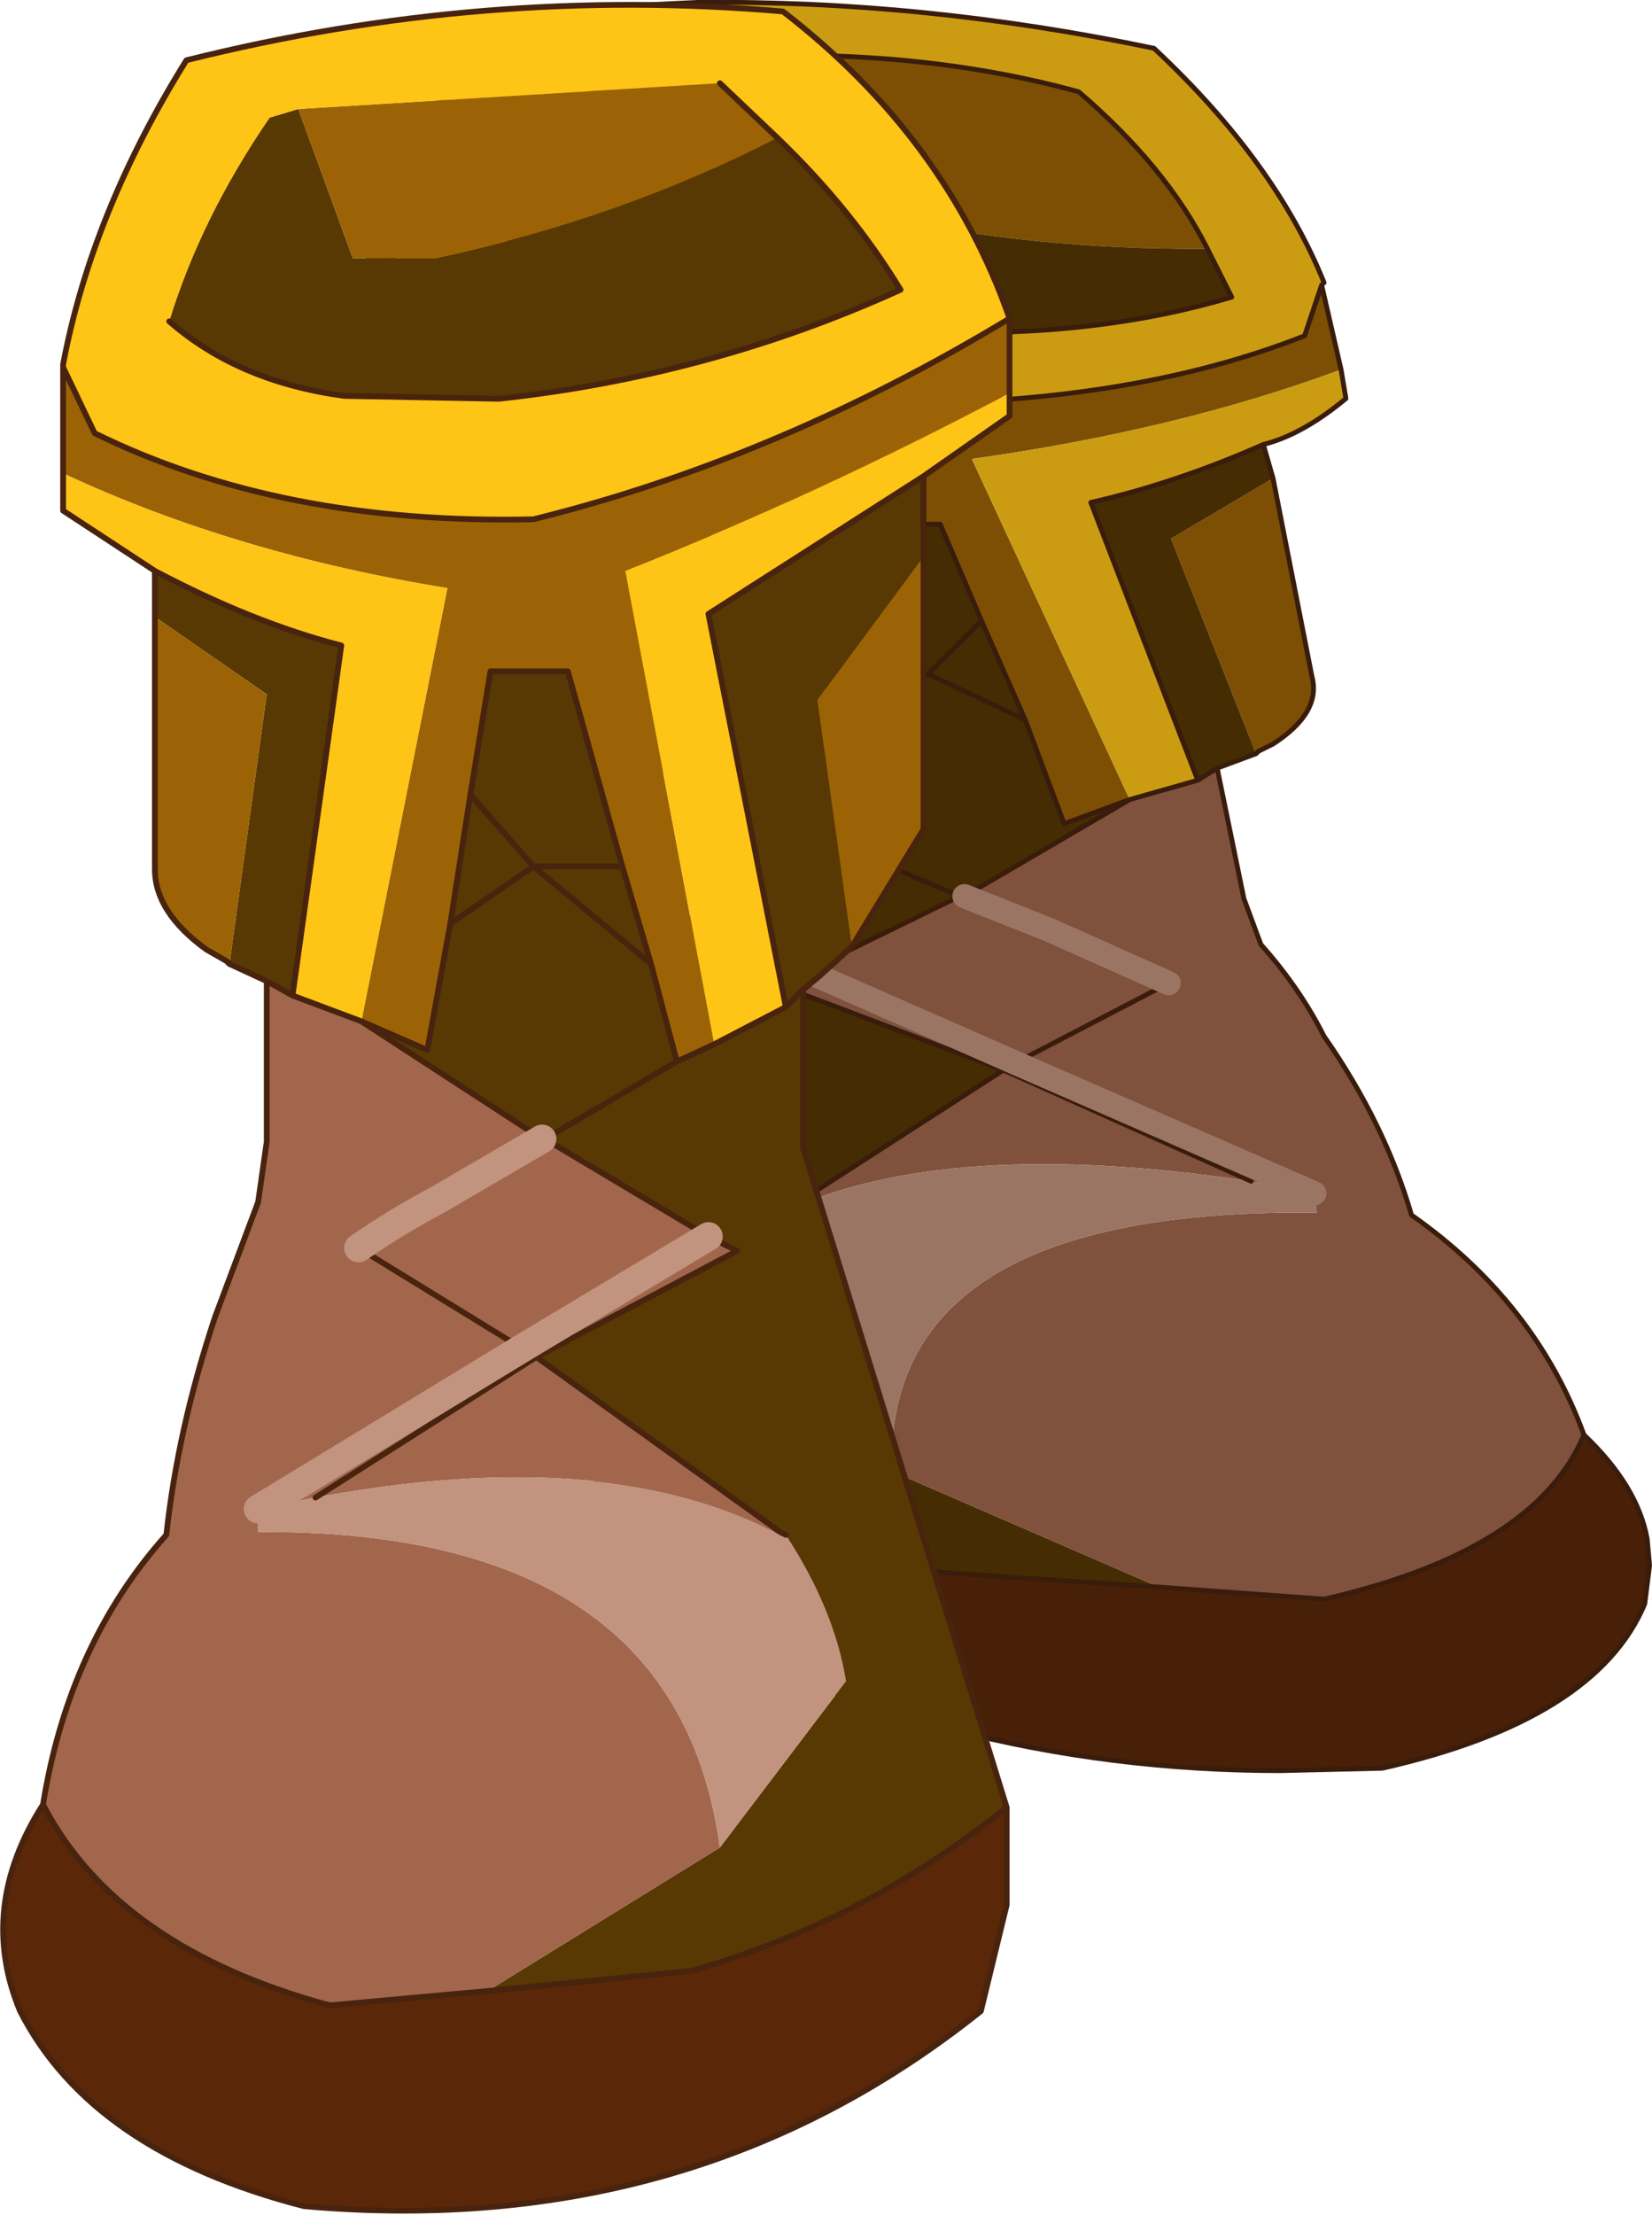 <?xml version="1.0"?>
<svg xmlns="http://www.w3.org/2000/svg" xmlns:xlink="http://www.w3.org/1999/xlink" width="28.8px" height="38.6px"><g transform="matrix(1, 0, 0, 1, -260.55, -180.65)"><use xlink:href="#object-0" width="26.5" height="36.7" transform="matrix(-0.847, 0, 0, 0.842, 289.35, 180.65)"/><use xlink:href="#object-2" width="17.65" height="38.55" transform="matrix(1, 0, 0, 1, 260.55, 180.7)"/></g><defs><g transform="matrix(1, 0, 0, 1, 0.05, 0.05)" id="object-0"><use xlink:href="#object-1" width="26.5" height="36.7" transform="matrix(1, 0, 0, 1, -0.05, -0.05)"/></g><g transform="matrix(1, 0, 0, 1, 0.05, 0.05)" id="object-1"><path fill-rule="evenodd" fill="#7c4f04" stroke="none" d="M9.1 5.1Q9.95 3.4 11.75 1.85Q15.9 0.7 21.1 1.3L22.15 2.2Q16.35 5.15 9.1 5.1M10.7 16.5L13.95 9.45Q9.7 8.85 6.35 7.6L6.75 5.85L7.1 6.9Q10.75 8.35 15.9 8.3Q21.2 7.35 26.4 5.1L26.2 6.3L17.75 9.15L18.05 16.9L17.25 17.2L16.95 15.55L16.7 13.9L16.2 10.8L14.6 10.8L13.75 12.8L12.85 14.85L12.05 17L10.7 16.5M23.95 8.85L23.15 13.35L21.2 15.3L21.3 11.25L23.95 8.85M8.1 15.55L8.05 15.5L7.75 15.35Q6.75 14.7 6.95 13.95L7.75 9.85L9.85 11.1L8.1 15.55"/><path fill-rule="evenodd" fill="#cb9c11" stroke="none" d="M22.15 2.2L21.1 1.3Q15.9 0.7 11.75 1.85Q9.95 3.4 9.1 5.1L8.6 6.1Q12.1 7.15 16.6 6.7Q20.6 6.2 24.3 4.55Q23.45 3.3 22.15 2.2M7.95 9.15Q7.15 8.95 6.25 8.2L6.35 7.6Q9.7 8.85 13.95 9.45L10.7 16.5L9.3 16.1L11.5 10.35Q9.75 9.95 7.95 9.15M6.75 5.85L6.7 5.8Q7.7 3.3 10.2 0.95Q14.95 -0.05 19.6 0L22.75 0.15Q25.65 2.05 26.4 5.1Q21.2 7.35 15.9 8.3Q10.75 8.35 7.1 6.9L6.75 5.85M26.2 6.3L26.15 6.6Q25.8 6.7 24.2 7.65L19.3 9.8L19.65 16.35L18.05 16.9L17.75 9.15L26.2 6.3"/><path fill-rule="evenodd" fill="#462c02" stroke="none" d="M9.1 5.1Q16.35 5.15 22.15 2.2Q23.45 3.3 24.3 4.55Q20.6 6.2 16.6 6.7Q12.1 7.15 8.6 6.1L9.1 5.1M7.95 9.15Q9.75 9.95 11.5 10.35L9.3 16.1L8.9 15.85L8.1 15.55L9.85 11.1L7.75 9.85L7.95 9.15M24.2 7.65L23.95 8.85L21.3 11.25L21.2 15.3L20.55 15.7L20.15 16L19.65 18.65L21.8 29.7Q18.35 31.65 14.55 32.5L10.1 32.8L15.6 30.4Q18.8 27.85 18.85 27.55Q18.75 26.35 17.95 25.1L17.85 25.05L13.3 22.1L17.9 20.35L17.35 20.05L14.2 18.5L14.1 18.5L10.7 16.5L12.05 17L12.85 14.85L13.75 12.8L14.6 10.8L16.2 10.8L16.7 13.9L16.95 15.55L17.25 17.2L18.05 16.9L19.65 16.35L20.15 16L19.65 16.35L19.3 9.8L24.2 7.65M12.85 14.85L14.85 13.9L16.95 15.55L14.85 13.9L12.85 14.85M16.7 13.9L14.85 13.9L13.75 12.8L14.85 13.9L16.7 13.9M17.25 17.2L14.2 18.5L17.25 17.2"/><path fill-rule="evenodd" fill="#80513c" stroke="none" d="M9.3 16.1L10.7 16.5L14.1 18.5L12.35 19.2L9.9 20.3L13.05 21.95L13.3 22.1L13.05 21.95L17.35 20.05L17.9 20.35L13.3 22.1L8.2 24.4L6.9 24.65L6.85 25.05Q15.75 24.95 15.6 30.4L10.1 32.8L6.7 33.05Q2.35 32.05 1.35 29.65Q2.35 26.9 4.9 25.1Q5.45 23.2 6.7 21.4Q7.2 20.4 8 19.5L8.35 18.55L8.9 15.85L9.3 16.1M17.35 20.05L13.05 21.95L9.9 20.3L12.35 19.2L14.1 18.5L14.2 18.5L17.35 20.05M8.2 24.4L13.3 22.1L17.85 25.05Q14.5 23.45 8.2 24.4M13.05 21.95L6.9 24.65L13.05 21.95M12.35 19.2L14.2 18.5L12.35 19.2"/><path fill-rule="evenodd" fill="#481f07" stroke="none" d="M21.8 29.7L21.7 30.55L21.5 31.35L20.65 33.2Q14.6 36.6 7.6 36.6L5.5 36.55Q1.1 35.55 0.1 33.15L0 32.35L0.05 31.8Q0.25 30.7 1.35 29.65Q2.35 32.05 6.7 33.05L10.1 32.8L14.55 32.5Q18.35 31.65 21.8 29.7"/><path fill-rule="evenodd" fill="#9b7564" stroke="none" d="M6.9 24.65L8.2 24.4Q14.5 23.45 17.85 25.05L17.95 25.1Q18.75 26.35 18.85 27.55Q18.8 27.85 15.6 30.4Q15.75 24.95 6.85 25.05L6.9 24.65"/><path fill="none" stroke="#391c0b" stroke-width="0.1" stroke-linecap="round" stroke-linejoin="round" d="M22.15 2.2L21.1 1.3Q15.9 0.7 11.75 1.85Q9.95 3.4 9.1 5.1L8.6 6.1Q12.1 7.15 16.6 6.7Q20.6 6.2 24.3 4.55Q23.45 3.3 22.15 2.2M6.35 7.6L6.25 8.2Q7.15 8.95 7.95 9.15Q9.75 9.95 11.5 10.35L9.3 16.1L10.7 16.5L12.05 17L12.85 14.85L13.75 12.8L14.6 10.8L16.2 10.8L16.7 13.9L16.95 15.55L17.25 17.2L18.05 16.9L19.65 16.35L20.15 16L20.55 15.7L21.2 15.3L23.15 13.35L23.95 8.85L24.2 7.65Q25.8 6.7 26.15 6.6L26.2 6.3L26.4 5.1Q25.65 2.05 22.75 0.15L19.6 0Q14.95 -0.05 10.2 0.95Q7.7 3.3 6.7 5.8L6.75 5.85L6.35 7.6M20.15 16L19.65 18.65L21.8 29.7L21.7 30.55L21.5 31.35L20.65 33.2Q14.6 36.6 7.6 36.6L5.5 36.55Q1.1 35.55 0.1 33.15L0 32.35L0.05 31.8Q0.25 30.7 1.35 29.65Q2.35 26.9 4.9 25.1Q5.45 23.2 6.7 21.4Q7.2 20.4 8 19.5L8.35 18.55L8.9 15.85L8.1 15.55L8.05 15.5L7.75 15.35Q6.75 14.7 6.95 13.95L7.75 9.85L7.95 9.15M6.75 5.85L7.1 6.9Q10.75 8.35 15.9 8.3Q21.2 7.35 26.4 5.1M8.9 15.85L9.3 16.1M13.05 21.95L13.3 22.1L17.9 20.35L17.35 20.05L14.2 18.5L14.1 18.5L10.7 16.5M13.05 21.95L9.9 20.3M8.2 24.4L13.3 22.1L17.85 25.05L17.95 25.1M10.1 32.8L14.55 32.5Q18.35 31.65 21.8 29.7M1.35 29.65Q2.35 32.05 6.7 33.05L10.1 32.8M16.95 15.55L14.85 13.9L12.85 14.85M13.75 12.8L14.85 13.9L16.7 13.9M14.2 18.5L12.35 19.2M14.2 18.5L17.25 17.2M24.2 7.65L19.3 9.8L19.65 16.35"/><path fill="none" stroke="#9b7564" stroke-width="0.5" stroke-linecap="round" stroke-linejoin="round" d="M17.35 20.05L13.05 21.95L6.9 24.65M9.9 20.3L12.35 19.2L14.1 18.5"/></g><g transform="matrix(1, 0, 0, 1, -260.55, -180.7)" id="object-2"><path fill-rule="evenodd" fill="#583803" stroke="none" d="M265.75 182.55L266.7 185.15L268.15 185.15Q271.4 184.45 274.1 183.05Q275.4 184.3 276.25 185.7Q272.95 187.2 269.25 187.6L266.55 187.55Q264.7 187.3 263.5 186.25Q264.05 184.45 265.25 182.7L265.75 182.55M266.85 198.45L268 198.95L268.4 196.75L268.75 194.5L269.1 192.35L270.45 192.35L271.4 195.75L271.9 197.45L272.35 199.15L273 198.85L274.25 198.2L272.9 191.35L276.65 188.95L276.65 190.35L274.8 192.85L275.4 197.15L274.85 197.65L274.55 197.9L274.55 200.65L278.1 212.15Q275.6 214.15 272.6 215L269.05 215.35L273.1 212.85L275.3 209.95Q275.1 208.7 274.25 207.4L274.15 207.35L269.9 204.3L273.4 202.45L272.9 202.2L270.05 200.5L270 200.5L266.85 198.45M263.25 190.6Q264.95 191.5 266.5 191.9L265.65 198L265.2 197.75L264.55 197.45L265.2 192.75L263.25 191.4L263.25 190.6M272.35 199.15L270.05 200.5L272.35 199.15M271.4 195.75L269.85 195.75L268.75 194.5L269.85 195.75L271.4 195.75M268.4 196.75L269.85 195.75L271.9 197.45L269.85 195.75L268.4 196.75M274.25 198.2L274.55 197.9L274.25 198.2"/><path fill-rule="evenodd" fill="#9b6305" stroke="none" d="M274.1 183.05Q271.4 184.45 268.15 185.15L266.7 185.15L265.75 182.55L273.1 182.1L274.1 183.05M261.65 188.9L261.65 187.05L262.2 188.2Q265.45 189.8 269.85 189.7Q274.1 188.65 278.15 186.2L278.15 187.5Q274.85 189.25 271.45 190.6L273 198.85L272.35 199.15L271.9 197.45L271.4 195.75L270.45 192.35L269.1 192.35L268.75 194.5L268.4 196.75L268 198.95L266.85 198.45L268.35 190.9Q264.65 190.3 261.65 188.9M263.25 191.4L265.2 192.75L264.55 197.45L264.5 197.4L264.15 197.2Q263.25 196.55 263.25 195.8L263.25 191.4M276.65 190.35L276.65 195.1L275.4 197.15L274.8 192.85L276.65 190.35"/><path fill-rule="evenodd" fill="#fec416" stroke="none" d="M265.75 182.55L265.25 182.7Q264.05 184.45 263.5 186.25Q264.7 187.3 266.55 187.55L269.25 187.6Q272.95 187.2 276.25 185.7Q275.4 184.3 274.1 183.05L273.1 182.1L265.75 182.55M261.65 188.9Q264.65 190.3 268.35 190.9L266.85 198.45L265.65 198L266.5 191.9Q264.95 191.5 263.25 190.6L261.65 189.55L261.65 188.9M273 198.85L271.45 190.6Q274.85 189.25 278.15 187.5L278.15 187.9L276.65 188.95L272.9 191.35L274.25 198.2L273 198.85M278.15 186.2Q274.1 188.65 269.85 189.7Q265.45 189.8 262.2 188.2L261.65 187.05L261.65 187Q262.15 184.35 263.8 181.7Q269 180.4 274.2 180.85Q277.05 183.05 278.15 186.2"/><path fill-rule="evenodd" fill="#a1664c" stroke="none" d="M265.65 198L266.85 198.45L270 200.5L270.05 200.5L272.9 202.2L269.65 204.15L265.05 206.95L265.05 207.35Q272.35 207.3 273.1 212.85L269.05 215.35L266.3 215.6Q262.6 214.6 261.3 212.1Q261.75 209.3 263.45 207.4Q263.65 205.55 264.3 203.6L265.05 201.6L265.2 200.55L265.2 197.75L265.65 198M270 200.5L268.2 201.55Q267.45 201.95 266.8 202.4Q267.45 201.95 268.2 201.55L270 200.5M265.05 206.95L269.65 204.15L266.8 202.4L269.65 204.15L269.9 204.3L266.05 206.75L265.05 206.95M266.05 206.75L269.9 204.3L269.65 204.15L272.9 202.2L273.4 202.45L269.9 204.3L274.15 207.35L274.25 207.4L274.15 207.4Q271.15 205.8 266.05 206.75M268.2 201.55L270.05 200.5L268.2 201.55"/><path fill-rule="evenodd" fill="#5b2709" stroke="none" d="M261.3 212.1Q262.6 214.6 266.3 215.6L269.05 215.35L272.6 215Q275.6 214.15 278.1 212.15L278.1 213.85L277.65 215.7Q272.65 219.7 265.85 219.1Q262.15 218.15 260.9 215.7Q260.15 213.9 261.3 212.1"/><path fill-rule="evenodd" fill="#c2937e" stroke="none" d="M273.1 212.85Q272.35 207.3 265.05 207.35L265.05 206.95L266.05 206.75Q271.15 205.8 274.15 207.4L274.25 207.4Q275.1 208.7 275.3 209.95L273.1 212.85"/><path fill="none" stroke="#48230e" stroke-width="0.1" stroke-linecap="round" stroke-linejoin="round" d="M263.5 186.25Q264.7 187.3 266.55 187.55L269.25 187.6Q272.95 187.2 276.25 185.7Q275.4 184.3 274.1 183.05L273.1 182.1M261.65 187.05L261.65 188.9L261.65 189.55L263.25 190.6Q264.95 191.5 266.5 191.9L265.65 198L266.85 198.45L268 198.95L268.4 196.75L268.75 194.5L269.1 192.35L270.45 192.35L271.4 195.75L271.9 197.45L272.35 199.15L273 198.85L274.25 198.2L272.9 191.35L276.65 188.95L278.15 187.9L278.15 187.5L278.15 186.2Q274.1 188.65 269.85 189.7Q265.45 189.8 262.2 188.2L261.65 187.05L261.65 187Q262.15 184.35 263.8 181.7Q269 180.4 274.2 180.85Q277.05 183.05 278.15 186.2M266.85 198.45L270 200.5L270.05 200.5L272.35 199.15M263.25 190.6L263.25 191.4L263.25 195.8Q263.25 196.55 264.15 197.2L264.5 197.4L264.55 197.45L265.2 197.75L265.65 198M265.2 197.75L265.2 200.55L265.05 201.6L264.3 203.6Q263.65 205.55 263.45 207.4Q261.75 209.3 261.3 212.1Q262.6 214.6 266.3 215.6L269.05 215.35L272.6 215Q275.6 214.15 278.1 212.15L278.1 213.85L277.65 215.7Q272.65 219.7 265.85 219.1Q262.15 218.15 260.9 215.7Q260.15 213.9 261.3 212.1M269.65 204.15L266.8 202.4M266.05 206.75L269.9 204.3L269.65 204.15M272.9 202.2L270.05 200.5L268.2 201.55M276.65 188.95L276.65 190.35L276.65 195.1L275.4 197.15L274.85 197.65L274.55 197.9L274.55 200.65L278.1 212.15M268.75 194.5L269.85 195.75L271.4 195.75M271.9 197.45L269.85 195.75L268.4 196.75M274.55 197.9L274.25 198.2M269.9 204.3L273.4 202.45L272.9 202.2M274.25 207.4L274.15 207.35L269.9 204.3"/><path fill="none" stroke="#c2937e" stroke-width="0.5" stroke-linecap="round" stroke-linejoin="round" d="M266.8 202.4Q267.45 201.95 268.2 201.55L270 200.5M265.05 206.95L269.65 204.15L272.9 202.2"/></g></defs></svg>
